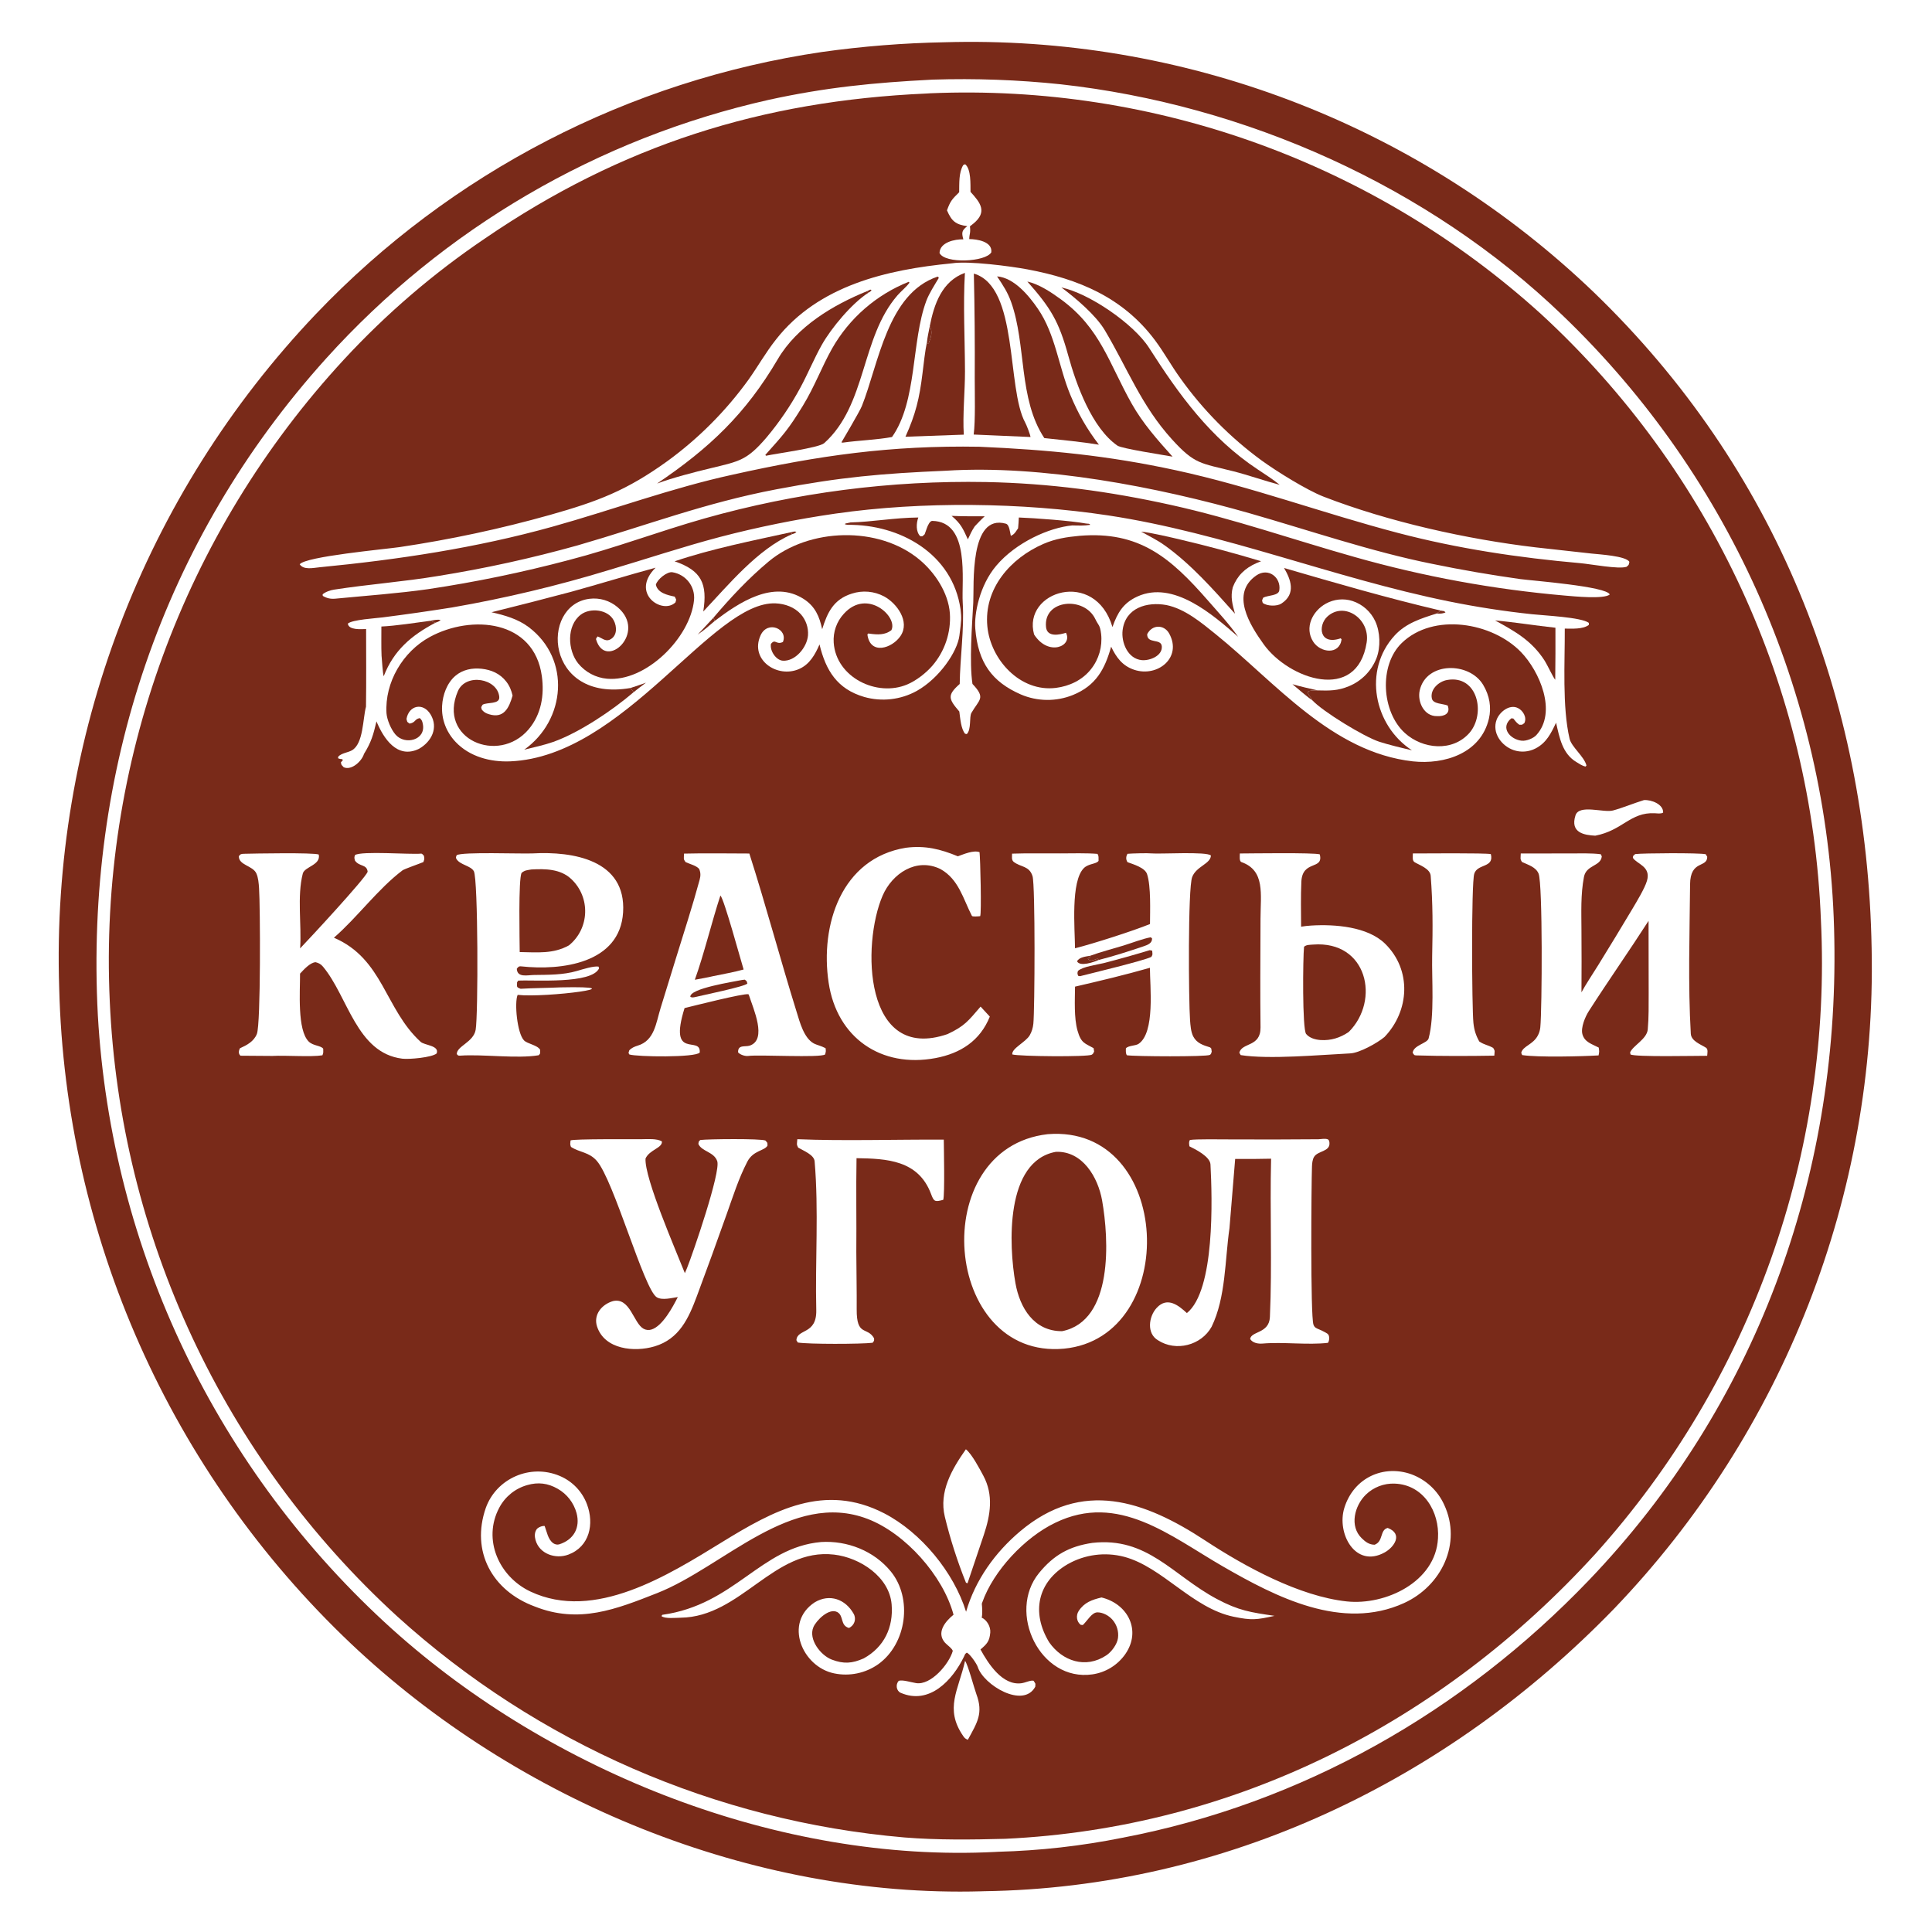<?xml version="1.0" encoding="UTF-8"?> <svg xmlns="http://www.w3.org/2000/svg" xmlns:xlink="http://www.w3.org/1999/xlink" xmlns:xodm="http://www.corel.com/coreldraw/odm/2003" xml:space="preserve" width="1181px" height="1181px" version="1.1" style="shape-rendering:geometricPrecision; text-rendering:geometricPrecision; image-rendering:optimizeQuality; fill-rule:evenodd; clip-rule:evenodd" viewBox="0 0 1181 1181"> <defs> <style type="text/css"> .fil0 {fill:#792A19} </style> </defs> <g id="Слой_x0020_1">  <path class="fil0" d="M577.32 25.83l6.43 -0.15c145.27,-2.55 285.66,52.46 390.54,153.01 111.19,107.23 167.1,247.62 169.81,401.09 3.13,150.19 -53.58,295.46 -157.63,403.8 -101.88,105.02 -237.58,170.39 -385,172.49l-1.45 0.05c-140.48,3.94 -283.94,-55.28 -385.51,-151.41 -110.35,-104.62 -174.51,-248.86 -178.33,-400.86 -4.96,-152.85 51.62,-301.28 157.07,-412.04 82.35,-86.31 191.17,-142.63 309.18,-160.03 24.82,-3.49 49.83,-5.48 74.89,-5.95zm-7.69 22.87c0.18,-0.01 0.35,-0.02 0.52,-0.03 26.06,-0.83 52.15,0.12 78.08,2.84 112.99,12.5 224.73,62.17 306.91,141.23 104.13,99.88 163.96,237.28 166.15,381.55 2.65,146.08 -48.23,285.41 -150,391.65 -76.97,80.35 -175.37,136.47 -285.06,157.43 -25.1,5.05 -50.59,7.92 -76.18,8.59 -0.53,0.03 -1.05,0.06 -1.58,0.09 -131.69,6.79 -271.3,-48.56 -368.69,-136.13 -107.02,-96.53 -171.69,-231.35 -179.97,-375.24 -7.84,-148.86 39.38,-290.54 139.56,-401.57 71.67,-79.41 166.2,-134.64 270.56,-158.08 34.9,-7.64 64.37,-10.52 99.7,-12.33z"></path> <path class="fil0" d="M566.13 57.18c0.87,-0.06 1.73,-0.12 2.6,-0.16 137.3,-5.83 271.38,42.63 373.22,134.89 104.11,95.77 165.7,229.1 171.14,370.45 6.97,142.26 -42.55,281.5 -137.78,387.41 -93.98,103.15 -220.52,167.72 -360.86,174.26 -20.2,0.54 -41.45,0.82 -61.63,-0.83 -115.31,-9.95 -224.18,-57.41 -309.97,-135.1 -106.21,-97.09 -169.45,-232.45 -175.76,-376.22 -6.64,-144.63 44.95,-285.89 143.24,-392.19 25.75,-27.84 54.62,-52.63 86.04,-73.86 83.27,-57 169.22,-84.2 269.76,-88.65zm30.04 327.05c1.69,20.94 10.31,32.61 27.86,40.28 10.14,4.34 21.58,4.46 31.81,0.34 14.09,-5.73 19.51,-15.74 23.38,-29.54 3.08,6.39 6.78,11.72 14.19,14.15 14.16,4.65 29.37,-7.42 21.31,-22.17 -2.99,-5.48 -10.29,-5.81 -13.47,0.37 -0.11,6.22 8.6,2.34 8.95,7.5 0.38,5.82 -7.48,8.8 -12.19,8.38 -8.68,-0.79 -12.72,-10.91 -11.77,-18.37 1.75,-13.68 14.91,-17.46 26.77,-15.31 11.32,2.31 21.28,10.68 30.12,17.81 36.54,29.51 70.91,72.16 120.52,77.74 19.34,2.09 41.53,-4.9 46.49,-26.08 1.61,-6.88 0.46,-14.04 -3.51,-20.69 -8.49,-14.2 -34.87,-14.27 -38.8,3.48 -1.51,6.83 2.67,15.84 10.65,15.64 4.31,0.24 8.37,-1.52 6.46,-6.48 -3,-1.23 -8.91,-0.88 -9.66,-4.28 -1.23,-5.55 4.16,-10.43 9.34,-11.34 18.61,-3.27 23.79,20.52 13.65,32.33 -10.4,11.8 -28.61,9.96 -39.49,0.1 -14.26,-12.94 -15.96,-41.4 -1.94,-55 19.35,-18.77 55.3,-12.69 72.9,5.48 11.36,11.73 22.26,36.72 9.4,50.78 -1.86,2.02 -6.07,3.7 -8.88,3.44 -6.93,-0.65 -13.55,-7.92 -6.43,-13.69l1.23 0.12c1.38,1.72 1.84,2.48 3.67,3.8 2.24,-0.05 1.25,0.28 3.08,-1 1.72,-3.41 -0.77,-7.64 -3.91,-9.19 -5.17,-2.57 -11.26,2.39 -13.03,7.09 -3.01,8.01 2.99,16.08 10.38,18.61 4.42,1.51 9.26,1.14 13.4,-1.01 6.68,-3.43 9.51,-9.36 12.55,-15.74 2.1,9.15 3.81,18.97 12.49,24.09 1.87,1.1 3.41,2.28 5.56,2.71l0.53 -0.67c-1.49,-5.62 -9.15,-11.29 -10.33,-16.36 -4.55,-19.5 -2.83,-46.96 -2.93,-67.3 4.36,0.03 11.06,0.5 14.71,-2.24l-0.01 -1.27c-4.63,-3.47 -27.13,-4.45 -34.68,-5.27 -17.07,-1.81 -34.05,-4.43 -50.87,-7.85 -70.44,-14.27 -137.34,-41.8 -208.15,-52.54 -52.77,-7.99 -113.94,-8.71 -166.72,-1.14 -23.84,3.44 -47.47,8.22 -70.77,14.32 -22.67,5.98 -45.39,13.57 -67.89,20.24 -31.42,9.58 -63.41,17.21 -95.78,22.83 -14.11,2.24 -28.25,4.27 -42.42,6.07 -4.23,0.56 -18.62,1.37 -21.31,3.8 0.46,4.08 8.16,3.41 11.16,3.33 0,15.74 0.16,31.77 -0.07,47.48 -1.98,7.26 -1.52,22.61 -8.58,26.64 -2.52,1.44 -6.08,1.6 -8.3,3.76l-0.25 1.08c1.26,0.5 1.2,0.48 2.55,0.57l0.48 0.57 -1.23 1.39c0.42,2.1 0.07,1.08 1.72,3 4.94,2.15 11.16,-3.94 12.37,-8.13 4.44,-7.16 5.73,-11.71 7.65,-19.92 4.27,10.25 12.6,23.32 26.02,16.75 7.69,-4.39 11.9,-12.83 7.11,-20.9 -4.53,-7.64 -13.32,-5.73 -14.78,2.66 0.66,2.33 0.03,1.42 1.89,2.86 3.85,-0.71 2.85,-2.7 6.22,-3.38 1.35,1.19 1.57,2.02 1.9,3.75 1.86,9.76 -10.99,12.97 -16.73,6.32 -2.81,-3.25 -5.22,-9.15 -5.51,-13.03 -1.14,-18.83 9.95,-37.68 26.61,-46.69 25.4,-13.74 63.63,-10.51 68.35,24 1.6,11.63 -0.33,23.41 -8.12,32.58 -18.43,21.67 -55.78,5.9 -43.2,-23.38 4.84,-11.26 24.23,-7.82 25.3,3.46 0.45,4.78 -7.44,3.13 -10.2,4.83 -1.07,1.99 -0.98,1 -0.46,3.05 1.44,1.56 2.26,2.09 4.34,2.74 9.06,2.84 12.3,-3.74 14.46,-11.4 -0.76,-3.2 -1.86,-5.99 -3.91,-8.6 -3.78,-4.83 -9.05,-7.14 -15.05,-7.79 -5.7,-0.61 -11.51,0.52 -15.96,4.29 -5.22,4.42 -7.8,11.72 -8.17,18.38 -0.46,8.26 2.6,16.07 8.26,22.06 8.58,9.07 21.29,12.39 33.45,11.87 69.75,-2.98 123.53,-98.33 162.23,-96.57 5.68,0.25 11.47,2.31 15.33,6.62 3.14,3.54 4.73,8.19 4.4,12.91 -0.57,7.4 -7.83,16.05 -15.43,15.51 -4.07,-0.29 -7.98,-5.99 -7.22,-10.25 2.76,-3.5 3.12,0.86 7.32,-1.19 3.27,-7.92 -9.4,-13.49 -13.67,-4.02 -6.73,14.95 10.26,26.47 23.64,20.51 6.44,-2.87 9.73,-8.85 12.4,-14.98 3.82,15.83 10.73,27.24 27.32,32.1 10.77,3.06 22.32,1.73 32.12,-3.68 13.91,-7.8 24.85,-24.06 26.08,-33.83 1.23,-9.78 1.31,-10.43 0.68,-16.13 -4.83,-33.87 -37.02,-51.99 -69.14,-51.57l-1.54 -0.33 0.27 -0.47 3.16 -0.67c13.35,-0.34 26.9,-2.89 41.45,-3.02 -1.28,3.44 -1.6,8.85 1.27,11.5 1.85,-0.06 0.94,0.16 2.62,-1.27l1.43 -4.02c0.45,-1.23 1.71,-4.15 3.19,-4.13 23.36,0.39 17.79,36.29 18.64,50.04 0.99,16.13 -1.63,33.64 -1.85,49.65 -7.79,6.88 -6.85,9.12 -0.24,16.82 0.56,4 0.99,10.61 3.54,13.61l1.04 0.19c2.9,-2.91 1.37,-10.44 2.83,-12.97 4.8,-8.31 8.95,-8.93 0.63,-17.69 -2,-13.14 -0.24,-36.18 0.49,-49.61 0.58,-10.79 -2.52,-54.6 19.93,-48.34 2.21,0.62 2.51,5.33 3.02,7.37l0.27 -0.02c2.02,-1.05 2.32,-1.84 3.7,-3.82l0.48 -0.69c0.24,-2.13 0.33,-4.47 0.45,-6.62 9.62,0.33 32.1,2.01 40.92,3.66 1.87,0.27 2.01,-0.11 2.77,0.82 -3.9,0.63 -7.04,0.44 -10.98,0.36 -14.28,1.32 -34.55,10.48 -46.53,24.66 -10.27,12.14 -13.52,29.47 -12.8,38.39zm-449.15 261.11l19.41 0.14c8.15,-0.46 23.54,0.75 30.65,-0.39 0.74,-1.59 0.5,-2.13 0.5,-4 -1.3,-1.98 -6.15,-1.75 -8.81,-4.35 -7.2,-7 -5.3,-30.91 -5.36,-41.58 2.3,-2.48 6.2,-6.82 9.53,-6.98 1.9,0.52 3.13,1.09 4.5,2.72 15.31,18.28 20.45,52.76 48.44,56.25 4.14,0.52 18.04,-0.69 21.04,-3.2 1.81,-4.91 -7.42,-4.92 -9.79,-7.09 -21.97,-20.11 -22.8,-50.69 -53.01,-63.66 14.24,-12.34 26.93,-29.87 41.95,-41.19 1.09,-0.82 10.35,-4.03 12.75,-5.05 0.65,-1.97 0.7,-1.83 0.32,-3.84 -0.47,-0.51 -1.06,-1.38 -1.77,-1.31 -6.92,0.63 -36.06,-1.73 -40.37,0.86 -0.53,1.74 -0.45,1.63 0,3.42 2.73,3.84 7.27,2.07 7.74,6.83 -1.75,4.42 -35.85,41.19 -41.28,46.81 0.97,-14.51 -1.94,-31.8 1.63,-45.73 1.1,-4.28 11.15,-5.16 9.76,-11.64 -3.25,-1.28 -39.49,-0.62 -45.58,-0.46 -2.13,0.06 -2.3,0.23 -3.27,1.5 -0.07,5.54 8.45,5.68 10.68,10.45 1.22,2.62 1.49,6.24 1.68,9.12 0.73,10.71 1.1,82.96 -1.34,89.07 -1.86,4.62 -6.08,6.82 -10.35,8.76 -1.06,2.12 -0.76,3.57 0.35,4.54zm445.46 -499.19c4.66,0.02 14.26,1.43 13.49,8.09 -3.45,5.96 -28.49,7.12 -31.65,0.4 0.18,-6.54 9.37,-8.49 14.55,-8.34 -1.19,-4.28 -0.87,-5.45 2.43,-8.05 -7.11,-0.98 -9.57,-3.02 -12.42,-9.67 2.06,-5.73 3.07,-6.75 7.45,-11.07 0.11,-5.45 -0.31,-12.01 2.5,-16.62l1.14 -0.51c3.73,3.06 3.2,12.22 3.29,16.91 5.95,6.5 10.5,12.18 1.83,19.33 -0.72,0.59 -1.45,1.17 -2.19,1.74 0.51,4.22 -0.34,4.45 -0.42,7.79zm-2.55 869.09c1.77,2.37 5.53,16.6 6.91,20.35 4.34,11.72 0.58,17.29 -5.22,27.91 -1.59,-0.66 -2.01,-1.08 -2.94,-2.45 -11.4,-16.72 -2.75,-27.91 1.25,-45.81zm414.99 -526.16c4.63,-0.31 11.93,2.58 11.73,7.64 -1.42,0.87 -3.42,0.47 -5.19,0.39 -14.95,-0.68 -19.6,10.55 -36.3,13.73 -6.36,-0.34 -15.59,-1.58 -12.09,-12.42 2.25,-6.95 17.19,-1.44 22.91,-2.98 5.96,-1.61 12.49,-4.36 18.94,-6.36zm-414.49 396.83c3.67,2.92 8.41,11.95 10.67,16.17 6.33,11.78 4.36,23.97 0.31,36.1 -3.28,9.85 -6.63,19.79 -9.99,29.67l-0.94 -0.38c-5.19,-12.87 -9.68,-26.88 -12.93,-40.35 -3.67,-15.27 4.28,-28.98 12.88,-41.21zm-88.56 56.7c16.01,-0.99 32.4,5.37 42.72,18.06 13.37,16.44 9.65,44.16 -7.72,56.63 -7.82,5.52 -17.59,7.55 -26.97,5.6 -19.58,-4.01 -30.94,-30.95 -11.86,-43.44 9.09,-5.43 18.79,-1.91 23.79,7.03 1.82,3.25 0.42,7.18 -2.9,8.65 -5.43,-1.56 -3.01,-7.32 -7.02,-9.66 -5.16,-2.86 -13,5.13 -14.71,9.2 -3.14,7.45 4.47,17.23 11.28,19.81 7.31,2.77 12.47,2.36 19.5,-0.75 12.52,-6.91 18.22,-18.98 17.06,-33.01 -1.4,-16.88 -19.34,-28.59 -35.17,-30.43 -36.89,-4.3 -56.74,38.1 -93.83,38.57 -2.86,0.04 -9.65,0.77 -11.68,-0.99l0.48 -0.77c44.32,-6.19 60.05,-41.21 97.03,-44.5zm165.85 0.53c33.75,-3.8 49.09,19.85 76.07,34.26 13.42,7.17 20.76,8.21 35.31,10.34 -11.01,2.43 -13.93,2.82 -24.95,0.55 -25.33,-5.24 -43.52,-30.4 -66.98,-36.65 -11.65,-3.05 -24.04,-1.43 -34.52,4.53 -18.41,10.71 -22.41,29.48 -11.3,47.74 8.02,11.46 22.28,16.4 34.96,7.96 3.11,-2.07 6.61,-6.72 7.1,-10.57 0.53,-4.03 -0.69,-8.09 -3.36,-11.16 -2.18,-2.51 -5.68,-4.47 -9.07,-4.54 -3.57,-0.07 -6.1,4.97 -9.07,7.75l-1.25 -0.11c-2.61,-1.89 -3.02,-5.79 -1.3,-8.44 3.45,-5.28 8.14,-6.89 13.98,-8.3 16.3,3.97 24.44,20.37 14.54,34.63 -4.71,6.74 -12.01,11.23 -20.15,12.39 -31.99,4.58 -52.25,-37.92 -32.57,-61.98 8.99,-11 18.5,-16.31 32.56,-18.4zm195.94 -421.44c5.72,-0.01 44.59,-0.36 47.67,0.4 2.13,8.57 -8.18,5.7 -10.14,12 -1.87,6 -1.47,81.94 -0.51,91.2 0.45,4.3 1.45,7.53 3.57,11.33 3.43,2.27 4.84,1.9 8.51,3.94 1.28,2.11 0.83,1.75 0.7,4.73 -15.6,0.26 -31.97,0.32 -47.6,-0.15 -1.58,-0.04 -1.41,-0.37 -2.31,-1.57 0.4,-4.67 8.91,-5.76 9.74,-8.82 3.73,-13.79 1.87,-36.31 2.17,-50.32 0.38,-17.75 0.43,-31.92 -0.9,-49.07 -0.34,-4.38 -6.81,-6.52 -9.79,-8.3 -1.6,-0.97 -1.11,-3.19 -1.11,-5.37zm-376.27 174.67c27.95,1.16 61.01,0.11 89.53,0.26 0.05,5.29 0.66,33.41 -0.33,36.8 -5.29,1.45 -5.72,1.02 -7.51,-3.72 -7.78,-20.59 -27.06,-21.46 -45.5,-21.74 -0.35,18.92 0.05,38.4 -0.13,57.46 0.04,11.16 0.31,23.85 0.23,34.84 -0.12,17 6.35,10.38 10.63,17.79 -0.01,1.96 0.25,1.07 -0.88,2.75 -6.89,0.86 -39.59,0.94 -45.76,-0.16l-0.84 -1.4c0.43,-7.18 12.49,-3.22 12.14,-18.42 -0.72,-30.01 1.56,-61.08 -1.01,-90.96 -0.35,-4.02 -6.88,-6.45 -10.08,-8.37 -1.13,-2.17 -0.66,-2.24 -0.49,-5.13zm66.39 -178.16c11.83,-1.48 20.97,0.79 31.74,5.23 3.74,-1.35 9.62,-3.9 13.26,-2.52 0.47,3.62 1.28,37.64 0.38,39.11 -1.16,0.16 -4.74,0.44 -5.05,-0.17 -5.37,-10.41 -8.03,-22.4 -19.24,-28.63 -14.78,-7.22 -29.51,2.81 -35.32,16.22 -12.83,29.63 -11.69,102.31 39.65,84.68 10.63,-4.97 12.73,-8.16 20.22,-16.81l5.64 6.11c-5.93,14.79 -17.92,22.49 -33.17,25.35 -33.26,6.24 -60.26,-12.35 -65.35,-46.03 -5.34,-35.29 7.75,-76.13 47.24,-82.54zm-161.46 178.16c3.74,-0.04 9.11,-0.48 12.28,1.33 0.51,4.05 -7.6,5.05 -10,10.5 -0.69,12.06 18.44,55.83 24.04,70.05 0.47,-1.02 0.91,-2.05 1.32,-3.09 3.69,-9.24 20.77,-58.88 18.46,-65.41 -2.03,-5.75 -9.5,-5.79 -11.52,-10.5 0.38,-1.88 -0.06,-1.13 1.17,-2.39 4.38,-0.61 37.3,-0.94 39.84,0.34 1.49,1.85 1.14,0.83 1.24,3.1 -1.79,3.26 -8.7,2.82 -12.32,9.8 -5.43,10.49 -8.73,21.19 -12.7,32.28 -5.91,16.68 -11.96,33.32 -18.14,49.91 -5.05,13.54 -10.73,26.21 -25.88,30.73 -12.26,3.66 -30.52,1.95 -35.14,-12.13 -2.38,-7.24 2.87,-13.54 9.72,-15.55 10.53,-2.47 12.52,13.54 18.72,16.91 1.45,0.8 3.17,0.98 4.75,0.49 6.87,-2.06 13.19,-13.95 16.17,-19.88 -3.64,0.51 -9.57,2.17 -12.89,0.11 -7.83,-4.87 -26.24,-71.58 -36.67,-83.4 -4.78,-5.42 -10.29,-4.97 -15.74,-8.48 -0.69,-1.69 -0.42,-1.99 -0.28,-3.96 1.51,-1.03 39.18,-0.7 43.57,-0.76zm185.79 -408.62c58.81,-3.75 129.45,9.9 185.89,26.04 36.09,10.32 74.7,23.54 111.41,30.87 17.85,3.69 35.82,6.79 53.87,9.32 7.16,0.96 52.98,4.47 54.73,9.43 -3.57,2.98 -22.09,1.11 -27.44,0.65 -43.46,-3.76 -86.48,-11.64 -128.45,-23.55 -37.62,-10.6 -73.7,-23.31 -112.25,-31.83 -37.8,-8.36 -74.24,-13.25 -113.08,-14.02 -58.17,-1.06 -116.18,6.44 -172.17,22.26 -27.81,7.89 -54.89,18.19 -82.95,25.44 -28.34,7.52 -57.07,13.46 -86.06,17.79 -18.38,2.61 -37.9,3.99 -56.44,5.79 -3,0.29 -5.29,-0.17 -7.87,-1.69l-0.08 -0.96c1.7,-1.49 4.76,-2.52 6.99,-2.86 21.16,-3.27 42.51,-4.83 63.65,-8.35 28.68,-4.6 57.08,-10.83 85.05,-18.65 42.19,-12.17 77.55,-25.94 121.71,-34.33 39.42,-7.49 64.12,-9.65 103.49,-11.35zm227.83 408.65c1.59,-0.1 4.34,-0.58 5.76,0.07 0.71,0.33 0.88,1.21 0.96,1.92 0.62,5.79 -7.26,4.92 -9.48,8.94 -0.94,1.69 -1.11,3.85 -1.19,5.75 -0.39,10.41 -1,91.28 0.9,96.62 0.65,1.83 1.67,2.17 3.35,2.89 1.12,0.48 2.19,0.93 3.25,1.54 1.41,0.81 2.68,1.16 2.94,2.9 0.21,1.31 0.04,2.73 -0.66,3.82 -12.37,1.44 -27.28,-0.64 -39.93,0.44 -2.74,0.23 -6.04,-0.3 -7.65,-2.78 0.63,-4.89 11.62,-3.25 12.08,-13.4 1.43,-32.2 -0.06,-64.57 0.73,-96.82 -7.32,0.17 -14.64,0.22 -21.96,0.14l-3.48 42.33c-2.83,19.44 -2.16,42.2 -10.91,60.24 -6.35,11.47 -21.87,15.37 -32.76,8.3 -7.07,-4.11 -5.75,-14.49 -0.83,-19.82 6.65,-7.22 13.65,-1.22 18.47,3.18 17.22,-13.91 15.51,-70.12 14.42,-90.86 -0.26,-4.77 -8.92,-9.13 -12.88,-11.08 -0.16,-1.56 -0.48,-2.58 0.32,-3.87 3.56,-0.63 19.1,-0.36 23.85,-0.36 18.23,0.1 36.46,0.07 54.7,-0.09zm-387.84 -174.6c12.85,-0.34 27.02,-0.07 39.96,-0.06 10.19,31.88 18.97,64.92 28.94,96.93 1.91,6.13 4.37,15.85 10.49,19.18 1.59,0.87 4.52,1.48 7.17,2.89 0.27,1.98 0.21,1.87 -0.29,3.83 -2.96,2.18 -40.38,0 -47.01,0.91 -1.8,0.25 -4.84,-0.66 -6.19,-2.2 -0.14,-4.95 4.38,-3.15 7.24,-4.15 10.68,-3.75 1.99,-22.64 -0.42,-30.32l-0.46 -1.04c-2.7,-0.74 -33.92,7.2 -39.07,8.45 -10.13,32.43 10.15,16.32 9.27,27.18 -2.59,3.16 -38.45,2.66 -43.04,1.17 -0.72,-1.39 -0.52,-0.62 -0.03,-2.51 1.27,-1.44 3.24,-2.31 5.07,-2.86 10.37,-3.06 11.23,-13.76 14.08,-23.01l9.33 -30.26c4.85,-15.71 10.19,-32.13 14.5,-48.02 0.68,-2.5 0.73,-4.46 -0.28,-6.8 -1.94,-2.11 -5.51,-2.82 -8.31,-4.15 -1.48,-1.99 -0.94,-2.05 -0.95,-5.16zm-101.68 86.35c-2.06,4.72 -0.3,23.38 3.85,27.77 2.11,2.23 8.2,2.84 9.92,5.8 -0.1,2.32 0.31,2.14 -0.93,3.34 -13.24,2.21 -33.97,-0.73 -47.83,0.23 -1.39,0.09 -1.46,-0.06 -2.2,-0.97 -0.03,-4.89 10.17,-7.17 11.53,-14.79 1.59,-8.86 1.52,-92.08 -1.09,-96.94 -1.86,-3.47 -8.54,-3.84 -10.69,-7.58 -0.53,-0.92 -0.13,-1.3 0.16,-2.23 3.1,-2.19 39.95,-0.75 46.58,-1.11 24.46,-1.34 57.17,3.91 55.17,36.05 -1.95,31.29 -37.76,35.66 -62.3,33 -1.57,-0.17 -1.9,0.48 -2.68,1.47 0.28,5.57 6.41,3.86 10.48,3.8 8.82,-0.13 17.79,0.02 26.26,-2.45 3.77,-1.1 10.01,-3.1 13.2,-2.69l0.37 1.05c-4.5,9.85 -39.75,6.98 -49.47,7.54l-0.68 1.05c0.03,2.86 -0.57,2.93 2.2,3.93 8.15,-0.47 16.13,-0.47 24.16,-0.85 49.27,-1.05 -8.7,6.52 -26.01,4.58zm441.49 -86.43c6.76,-0.03 45.22,-0.61 48.85,0.53 2.47,9.8 -10.66,3.19 -11.26,16.75 -0.4,9.07 -0.21,18.36 -0.15,27.47 2.08,-0.35 4.17,-0.58 6.27,-0.7 14.29,-0.87 34.38,0.61 45.07,11.11 16.43,16.11 14.88,41.12 -0.37,57.01 -4.48,3.75 -15.3,9.76 -20.94,10.03 -18.18,0.89 -49.68,3.79 -66.96,1.04l-0.83 -1.48c1.62,-6.37 13.06,-3.29 12.95,-15.39 -0.09,-9.85 -0.17,-20.65 -0.13,-30.55l0.12 -35.87c0.03,-15.16 2.95,-29.51 -11.64,-34.69 -1.46,-0.51 -0.99,-3.81 -0.98,-5.26zm208.82 84.88c2.41,-4.55 7.33,-11.93 10.21,-16.59 7.09,-11.46 14.09,-22.98 20.99,-34.55 2.58,-4.39 7.46,-12.35 8.84,-17.06 2.59,-8.85 -6.25,-10.19 -8.63,-14.05 0.26,-1.68 -0.03,-0.87 1.44,-2.27 4.65,-0.59 39.08,-0.82 43.09,0.09l0.94 1.58c-0.03,7.02 -10.36,1.7 -10.49,16.86 -0.27,30.29 -1.3,61.05 0.44,91.29 0.27,4.58 6.24,6.55 9.33,8.58 1.38,0.91 0.77,3.45 0.68,4.91 -6.14,-0.03 -44.37,0.84 -46.88,-0.85l-0.22 -1.26c1.83,-4.19 10.24,-8.11 10.78,-14 0.66,-7.27 0.54,-14.81 0.56,-22.12l-0.07 -44.26c-11.87,18.46 -24.67,36.67 -36.52,55.17 -2.15,3.35 -5.02,10.05 -3.91,14.13 1.31,4.81 5.68,5.96 9.97,8.16 0.36,2.46 0.38,2.36 -0.09,4.79 -10.25,0.62 -37.09,1.28 -46.72,-0.2l-0.56 -1.36c1.01,-4.27 7.21,-4.88 10.23,-10.75 0.79,-1.52 1.27,-3.18 1.43,-4.88 1.08,-10.95 1.5,-87.52 -1.05,-93.9 -1.63,-4.07 -6.46,-5.41 -10.14,-7.14 -1.32,-1.98 -0.8,-2.26 -0.76,-5.2l29.71 -0.03c5.75,0 13.68,-0.27 19.21,0.49l0.61 1.31c-0.63,6.21 -9.49,5.07 -10.91,12.6 -2.06,10.82 -1.55,21.43 -1.52,32.35 0.1,12.72 0.1,25.44 0.01,38.16zm-263.75 -41.76c0.01,-7.81 0.69,-23.07 -1.81,-30.54 -1.31,-3.91 -8.21,-5.91 -11.94,-7.27 -1.11,-1.72 -0.96,-3.44 -0.02,-5.12 2.86,-0.24 12.23,-0.5 14.73,-0.24 4.74,0.5 34.06,-1.29 36.27,1.31 -0.17,5.09 -8.91,6.54 -11.44,13.11 -2.68,6.93 -2.18,75.92 -1.31,87.52 0.23,3.09 0.51,7.2 1.95,9.95 2.16,4.16 6.08,5.37 10.23,6.66 1.16,0.84 0.64,0.48 1.07,2.57 -0.3,0.93 -0.24,1.5 -1.14,2.05 -2.02,1.22 -45.96,0.99 -50.75,0.22 -0.79,-1.37 -0.59,-2.61 -0.58,-4.23 1.45,-1.75 5.87,-1.5 7.7,-2.71 10.26,-6.82 6.99,-35.27 6.99,-46.52 -15.56,4.43 -30.04,7.88 -45.78,11.52 -0.08,8.18 -0.68,19.02 1.49,26.78 2.23,7.97 4.6,7.8 9.86,10.82l0.33 2c-0.46,0.96 -0.49,1.44 -1.45,2 -2.49,1.44 -44.4,1.07 -48.59,-0.16 -0.5,-3.71 8.22,-7.47 10.68,-11.73 1.25,-2.17 1.94,-4.52 2.2,-7 0.88,-8.31 1.22,-84.77 -0.5,-90.26 -2.02,-6.43 -7.18,-5.38 -11.49,-8.71 -1.52,-1.17 -0.99,-3.32 -1.01,-5.04 9.51,-0.33 19.95,-0.09 29.53,-0.15 6.65,-0.04 16.32,-0.26 22.69,0.29 0.89,1.47 0.57,2.26 0.64,4.25 -1.26,2.05 -6.1,1.58 -8.98,4.45 -8.16,8.1 -5.49,37.19 -5.41,49.01 11.31,-2.86 35.43,-10.58 45.84,-14.83zm-112.43 420.4c5.64,-19.54 17.9,-36.4 33.04,-49.17 37.98,-32.03 75.96,-18.79 113.13,5.62 24.42,16.04 57.59,34.13 86.54,37.23 23.61,2.52 54.3,-11.86 55.76,-38.52 1.05,-16.3 -8.84,-32.87 -26.48,-33.49 -6.56,-0.26 -12.93,2.19 -17.63,6.76 -6.85,6.69 -10.17,19.21 -2.5,26.64 2.33,2.27 4.57,3.94 7.89,3.96 5.47,-2.09 3.04,-9.03 7.98,-10.27 9.62,3.67 3.92,11.8 -1.88,14.99 -17.93,9.89 -29.46,-11.71 -24.62,-27.25 5.75,-18.5 23.98,-26.59 40.96,-20.54 8.88,3.26 16.09,9.93 20.02,18.53 11.1,23.7 -1.65,49.82 -24.53,60.21 -37.79,17.16 -78.13,-3.62 -110.84,-22.5 -32.05,-18.51 -63.78,-45.28 -102.29,-26.62 -18.65,8.92 -37.82,29.32 -44.67,48.75l-0.26 0.75c0.23,2.4 0.47,6.21 -0.06,8.52 3.19,1.45 5.55,5.58 5.23,9.14 -0.48,5.36 -2.03,6.93 -5.98,10.31 4.77,8.71 13.4,22.16 24.97,20.65 2.6,-0.34 5.72,-2.02 7.48,-1.51 1.41,2.32 1.15,1.13 1.03,3.65 -7.33,13.57 -31.65,-1.04 -35.17,-12.15 -0.59,-1.87 -4.92,-8.18 -6.72,-8.68 -1.26,0.93 -1.05,1.11 -1.69,2.44 -6.98,14.4 -21.13,29.73 -38.72,22.08 -2.54,-1.11 -3.29,-5.02 -1.14,-7.31 2.28,-0.79 7.41,0.88 10.56,1.39 9.13,1.48 20.14,-11.67 22.41,-19.49 0.34,-1.15 -3.66,-4.04 -4.66,-5.16 -5.52,-6.19 0.04,-12.99 5.17,-17.15 -6.37,-23.81 -29.44,-49.73 -52.48,-58.55 -46.59,-17.83 -87.9,29.24 -128.62,45.31 -25.26,9.96 -47.91,18.95 -74.9,8.21 -26.12,-9.65 -39.13,-33.75 -29.92,-60.24 6.44,-17.99 27.14,-27.22 45.24,-19.55 7.7,3.25 13.72,9.53 16.63,17.36 4.48,11.98 1.63,25.81 -11.36,30.71 -7.85,2.95 -17.76,-0.39 -20.11,-8.92 -0.61,-2.22 -0.66,-4.53 0.64,-6.47 0.62,-1.06 3.21,-2.31 4.94,-2.1 1.37,3.52 1.97,8.21 5.3,10.57 0.99,0.66 2.4,1.03 3.58,0.66 9.05,-2.86 12.96,-10.34 10.63,-19.1 -1.71,-6.3 -5.86,-11.66 -11.54,-14.88 -6.01,-3.46 -12.02,-4.16 -18.63,-2.25 -7.34,2.07 -13.51,7.06 -17.08,13.81 -10.37,19.48 -0.15,42.19 19.03,51.25 39.2,18.51 84.32,-10.03 117.28,-30.27 31.47,-19.32 62.37,-36.4 99.03,-17.51 22.48,11.66 42.48,35.96 50.01,60.15zm49.9 -291.94c76.65,-6.1 81.49,124.15 9.99,131.11 -74.28,6.91 -84.47,-122.6 -9.99,-131.11zm-58.5 -532.34c9.99,-1.61 35.86,1.77 46.22,3.72 31.15,5.87 58.27,17.11 77.86,43.31 5.63,7.53 9.86,15.41 15.37,23.03 13.78,19.38 30.6,36.41 49.8,50.45 9.17,6.66 27.7,18.17 37.83,22.1 39.7,15.39 87.66,26.06 129.69,31.02l34.18 3.79c4.58,0.5 21.16,1.43 23.13,5.1 -0.61,2.35 -0.02,1.4 -1.72,2.99 -4.88,1.61 -21.82,-1.65 -28.32,-2.22 -37.76,-3.34 -74.77,-8.86 -111.53,-18.51 -45.62,-11.96 -89.57,-28.32 -135.79,-38.31 -41.59,-9 -77.77,-12.47 -119.93,-14.34 -54.17,-0.93 -98.2,5.32 -150.72,17.03 -37.53,8.16 -73.33,21.51 -110.25,31.82 -46.63,13.01 -94.31,20.15 -142.43,24.82 -3.85,0.37 -9.78,1.8 -12.12,-1.83 3.66,-4.78 51.95,-9.19 61.02,-10.49 31.02,-4.61 61.72,-11.17 91.91,-19.66 29.23,-8.26 46.84,-14.88 71.85,-32.92 19.11,-13.92 35.88,-30.79 49.7,-49.97 5.96,-8.44 10.16,-16.12 16.77,-24.51 25.91,-32.91 67.5,-42.54 107.48,-46.42z"></path> <path class="fil0" d="M659.93 327.53c36.53,-3.02 55.57,13.33 78.57,39.67 6.32,7.23 12.77,14.14 18.35,22.05 -15.63,-13.64 -39.57,-34.61 -61.56,-24.62 -8.71,3.96 -12.22,10 -15.26,18.67 -10.58,-35.91 -55.24,-21.93 -47.91,4.54 8.78,13.74 23.81,7.09 19.48,-1.04 -3.71,1.2 -11.52,3 -12.18,-3.48 -1.73,-16.94 23.41,-19.09 30.17,-4.82 1.88,3.98 2.81,3.28 3.51,9.04 0.86,7.7 -1.36,15.43 -6.18,21.49 -5.26,6.71 -13.24,10.44 -21.49,11.47 -21.78,2.71 -39.95,-17.25 -41.88,-37.63 -2.19,-23.08 14.15,-41.64 34.25,-50.38 7.27,-3.15 14.17,-4.22 22.13,-4.96z"></path> <path class="fil0" d="M436.07 377.65c10.46,-12.3 21.32,-24 33.8,-34.41 24.7,-20.61 67.22,-21.95 92.19,-1.13 9.44,7.87 17.65,20.21 18.58,32.82 0.76,11.7 -3.11,23.23 -10.77,32.09 -3.93,4.49 -9.81,9.06 -15.31,11.38 -18.57,7.85 -43.49,-4.34 -44.93,-25.56 -0.45,-6.5 1.8,-12.9 6.22,-17.68 14.29,-15.76 33.28,1.99 29.01,10.1 -4,3.03 -8.47,2.73 -13.21,2.1l-0.89 -0.13 -0.54 0.61c1.71,12.83 15.14,8.5 20.25,0.92 5.95,-8.81 -2.23,-19.95 -10.01,-24.17 -6.09,-3.24 -13.23,-3.86 -19.78,-1.72 -11.2,3.56 -14.89,11.48 -18.1,21.75 -1.65,-7.74 -4.3,-13.96 -11.24,-18.44 -18.64,-12.03 -39.75,2.28 -54.33,13.3l-0.94 -1.83z"></path> <path class="fil0" d="M300.47 374.25c16.22,-4.01 32.4,-8.17 48.55,-12.46 17.31,-4.78 34.35,-10.04 51.73,-14.77 -15.83,15.76 4.25,28.93 12.15,21.2 0.59,-2.29 0.64,-1.15 -0.45,-3.51 -4.54,-0.96 -10.37,-2.23 -11.53,-7.26 0.86,-3.36 6.93,-8.17 10.11,-7.65 8.22,1.33 14.06,8.75 13.21,17.12 -2.32,22.99 -29.53,50.11 -53.18,47.97 -6.9,-0.62 -13.27,-4 -17.65,-9.38 -6.42,-7.98 -7.21,-22.98 1.58,-29.75 5.71,-4.4 16.52,-3.32 20.14,3.4 2.12,3.93 2.28,9.81 -2.56,11.95 -2.55,1.07 -4.78,-1.18 -7.25,-2.07 -0.4,0.53 -1.12,1.22 -0.94,1.85 5.68,19.32 31.57,-4.23 13.13,-19.73 -4.76,-4.05 -11,-5.91 -17.2,-5.13 -30.39,3.83 -27.23,63.57 25.09,54.53l1.95 2.53c-12.98,11.15 -33.18,24.73 -49.18,30.43 -4.93,1.76 -12.45,3.48 -17.72,4.74 25.42,-18.08 28.62,-55.33 2.78,-74.88 -6.66,-5.04 -14.73,-7.29 -22.76,-9.13z"></path> <path class="fil0" d="M784.92 347.21c32.63,9.49 62.75,18.28 95.77,26.03l-2.52 1.81c-9.52,2.99 -18.7,5.88 -25.56,13.32 -19.68,21.37 -12.68,55.25 10.48,70.26 -6.23,-1.44 -14.1,-3.32 -19.98,-5.22 -9.23,-3 -34.55,-18.45 -40.96,-25.39 -0.96,-2.29 -2.24,-2.45 -2.78,-5.14 1.45,-1.01 4.15,-0.8 6.08,-0.85 7.23,0.2 12.29,0.28 19.17,-2.58 7.7,-3.18 13.77,-9.36 16.81,-17.12 2.6,-6.78 2.28,-15.96 -0.74,-22.54 -2.72,-5.87 -7.74,-10.36 -13.88,-12.39 -5.44,-1.76 -11.36,-1.17 -16.35,1.61 -8.18,4.53 -13.23,14.71 -7.69,23.29 4.34,6.71 15.92,8.25 17.32,-1.43l-0.54 -0.68c-13.19,4.53 -13.98,-7.93 -8.15,-13.29 10.26,-9.43 26.31,1.33 24.02,15.84 -5.83,37.09 -47.62,22.41 -62.91,1.16 -8.62,-11.98 -20.46,-31.04 -4.61,-42.09 7.37,-5.14 15.31,1.16 14.12,9.04 -0.41,3.38 -6.99,2.97 -9.83,4.49 -0.86,2.19 -0.86,1.15 -0.29,3.22 2.73,2.08 8.71,2.13 11.35,0.42 9.32,-6.02 5.61,-15.09 1.67,-21.77z"></path> <path class="fil0" d="M790.05 418.24c5.05,1.48 10.26,2.61 15.4,3.79 -1.93,0.05 -4.63,-0.16 -6.08,0.85 0.54,2.69 1.82,2.85 2.78,5.14 -2.37,-1.42 -9.61,-7.7 -12.1,-9.78z"></path> <path class="fil0" d="M412.39 343.12c22.62,-7.69 47.85,-12.65 71.18,-17.79l0.58 1.23c-20.94,8.99 -39.02,31.15 -54.25,47.24 2.67,-16.9 -1.02,-25.04 -17.51,-30.68z"></path> <path class="fil0" d="M697.53 324.97c5.31,0.45 19.12,3.69 24.51,4.98 16.41,3.87 32.69,8.24 48.83,13.11 -0.99,0.38 -1.97,0.79 -2.94,1.22 -6.88,3.05 -11.63,7.62 -14.35,14.71 -1.54,5.96 -0.21,10.46 1.33,16.15 -13.13,-14.69 -26.87,-30.3 -43.01,-41.8 -4.86,-3.46 -9.27,-5.49 -14.37,-8.37z"></path> <path class="fil0" d="M913.93 379.26c11.59,1.03 24.95,3.19 36.88,4.46 0.05,10.61 0.01,21.21 -0.12,31.82 -1.35,-1.55 -4.87,-9.18 -6.41,-11.58 -7.89,-12.33 -18.07,-17.96 -30.35,-24.7z"></path> <path class="fil0" d="M233.13 382.98c8.65,-0.38 20.93,-2.31 29.8,-3.48l3.24 1.17c-14.65,7.69 -25.5,16.88 -31.62,32.72 -0.61,-1.71 -1.04,-9.93 -1.31,-12.58 -0.25,-5.16 -0.08,-12.53 -0.11,-17.83z"></path> <path class="fil0" d="M581.71 315.35c6.35,0.3 13.88,0.26 20.24,0.23 -2.17,1.96 -4.04,3.99 -6.06,6.1 -1.84,2.66 -2.88,5.11 -4.25,8.02 -3.02,-6.66 -4.32,-9.61 -9.93,-14.35z"></path> <path class="fil0" d="M436.07 377.65l0.94 1.83c-3.72,3.22 -6.55,5.68 -10.57,8.48l9.63 -10.31z"></path> <path class="fil0" d="M385.4 420.56c3.18,-1.02 6.34,-2.1 9.47,-3.24 -2.44,1.86 -5.17,3.83 -7.52,5.77l-1.95 -2.53z"></path> <path class="fil0" d="M262.93 379.5c2.1,-0.36 4.43,-0.99 6.42,-0.5 -1.37,1.13 -1.47,1.05 -3.18,1.67l-3.24 -1.17z"></path> <path class="fil0" d="M880.69 373.24c2.26,0.47 1.92,-0.07 2.92,1.16 -2.41,0.84 -2.82,0.71 -5.44,0.65l2.52 -1.81z"></path> <path class="fil0" d="M483.57 325.33c1.71,-0.31 2.21,-0.76 3.26,-0.06 -1.51,0.97 -0.99,0.78 -2.68,1.29l-0.58 -1.23z"></path> <path class="fil0" d="M530.24 177.9l0.56 1.06c-10.08,6.49 -22.57,21.44 -28.43,31.82 -4.66,8.27 -8.56,17.77 -13.15,26.24 -5.82,10.77 -12.71,20.93 -20.58,30.31 -12.09,14.12 -16.49,14.61 -34.24,18.89 -10.29,2.48 -22.87,5.72 -32.76,9.36 32.17,-21.71 54.18,-42.63 73.85,-76.09 11.69,-19.9 33.67,-33.05 54.75,-41.59z"></path> <path class="fil0" d="M648.81 175.72c17.11,3.65 44.26,22.3 53.62,36.95 18.37,28.74 37.49,55.18 66.42,74.3 3.95,2.61 9.4,6.14 12.98,9.06l0.4 0.34c-9.24,-2.45 -19.38,-6.03 -28.5,-8.33 -19.86,-4.99 -23.41,-4.16 -37.25,-19.38 -18.89,-20.79 -27.15,-43.31 -41.15,-66.82 -5.48,-9.2 -17.87,-19.7 -26.52,-26.12z"></path> <path class="fil0" d="M555.52 172.25l0.43 0.54c-2,2.76 -5.03,5.09 -7.31,7.71 -22.57,26 -18.7,66.9 -44.8,90.37 -3.22,2.91 -29.5,6.37 -35.59,7.72l-0.43 -0.51c10.85,-12.13 13.98,-15.38 22.88,-29.92 7.29,-11.91 11.54,-23.73 17.91,-35.07 10.53,-18.56 27.08,-32.96 46.91,-40.84z"></path> <path class="fil0" d="M628 172.08c7.36,1.72 14.71,6.66 20.6,10.97 24.2,17.72 29.31,39.16 43.28,63.86 6.68,11.82 15.69,22.05 24.88,32.23 -4.98,-0.94 -31.03,-4.88 -33.72,-6.75 -15.53,-10.8 -25.06,-36.96 -30.02,-54.99 -5.8,-21.09 -10.7,-29.09 -25.02,-45.32z"></path> <path class="fil0" d="M568.36 199.38c2.59,-13.37 7.42,-27.52 21.47,-32.58 -1.15,19.51 0,40.57 0.05,60.17 0.02,12.08 -1.5,27.02 -0.72,38.73l-35.67 1.27c6.3,-13.99 8.53,-23.39 10.42,-38.78 0.63,-5.09 1.64,-14.25 2.71,-19.04l0.39 0.79 0.69 -0.12c1.35,-3.41 2.61,-7.09 0.66,-10.44z"></path> <path class="fil0" d="M568.36 199.38c1.95,3.35 0.69,7.03 -0.66,10.44l-0.69 0.12 -0.39 -0.79c0.34,-3.21 1.1,-6.58 1.74,-9.77z"></path> <path class="fil0" d="M595.3 167.25c27.61,8.07 19.82,70.09 31.46,91.22 0.76,1.38 3.02,7.14 3.17,8.67l-34.73 -1.51c1.1,-8.59 0.63,-25.28 0.64,-34.37 0.12,-21.34 -0.05,-42.68 -0.54,-64.01z"></path> <path class="fil0" d="M609.49 168.94c10.42,0.86 19.38,11.7 24.93,19.77 10.83,15.77 12.64,35.31 19.88,52.73 4.79,11.51 9.9,20.5 17.45,30.39 -10.92,-1.78 -22.34,-2.85 -33.38,-4.04 -15.91,-24.03 -10.89,-56.83 -20.26,-83.11 -2.18,-6.13 -5.02,-10.33 -8.62,-15.74z"></path> <path class="fil0" d="M573.13 169.1c0.61,0.22 0.31,0.02 0.72,0.83 -2.51,4.19 -5.93,9.48 -7.62,14.01 -9.25,24.86 -5.45,61.26 -20.96,83.2 -8.9,1.69 -20.67,2.09 -30.14,3.44l-0.79 -0.15c0.01,-0.04 11.12,-18.75 12.49,-22.19 10.28,-25.72 15.54,-68.83 46.3,-79.14z"></path> <path class="fil0" d="M530.24 177.9l1.79 -0.88 0.77 0.32c-1.02,1.17 -0.6,0.82 -2,1.62l-0.56 -1.06z"></path> <path class="fil0" d="M645.48 704.09c16.33,-0.59 25.72,15.62 28.22,29.73 4.16,23.56 7.05,73.62 -24.46,79.91 -17.18,0.1 -25.83,-14.24 -28.52,-29.37 -4.11,-23.05 -6.42,-74.67 24.76,-80.27z"></path> <path class="fil0" d="M702.8 580.83c0.34,0.01 1.15,0.23 1.52,0.32 0.12,2.38 0.48,2.07 -0.52,3.79 -4.89,2.37 -36.33,9.94 -43.62,11.79l-1.15 -0.24c-0.46,-1.52 -0.54,-1.44 -0.11,-2.95 2.9,-2.72 11.52,-3.75 15.76,-4.81 9.43,-2.44 18.8,-5.07 28.12,-7.9z"></path> <path class="fil0" d="M666.42 584.24c6.33,-2.34 13.85,-4.25 20.39,-6.26 4.77,-1.47 11.99,-4.25 16.65,-5.04l0.79 0.74c0.05,2.94 -2.72,3.94 -5.32,4.82 -8.96,3.03 -18.35,6.04 -27.51,8.37l-0.02 -0.42 -0.59 -0.41c-2.32,0.75 -4.51,2.16 -5.85,-0.17l1.4 -0.66 0.06 -0.97z"></path> <path class="fil0" d="M671.42 586.87c-2.71,1.22 -11.29,4.25 -13.03,0.76 1.37,-2.62 5.37,-2.91 8.03,-3.39l-0.06 0.97 -1.4 0.66c1.34,2.33 3.53,0.92 5.85,0.17l0.59 0.41 0.02 0.42z"></path> <path class="fil0" d="M802.68 577.4c33.18,-2.53 41.13,34.11 21.81,53.4 -5.23,3.59 -10.98,5.4 -17.38,4.95 -3.09,-0.23 -6.64,-1.22 -8.69,-3.69 -2.41,-2.9 -1.98,-46.82 -1.28,-53.31 1.45,-1.32 3.45,-1.16 5.54,-1.35z"></path> <path class="fil0" d="M324.82 531.49c8.51,-0.46 17.7,-0.37 24.29,5.76 12.05,11.23 11.28,30.42 -1.33,40.64 -9.64,5.36 -19.36,4.25 -30.09,4.09 -0.02,-6.48 -0.89,-44.96 1.17,-48.41 1.93,-1.65 3.34,-1.61 5.96,-2.08z"></path> <path class="fil0" d="M440.37 547.4c2.24,2.11 12.37,39.32 14.19,45.24 -5.53,1.56 -12.74,2.85 -18.47,4.03 -3.6,0.87 -7.69,1.55 -11.36,2.24 5.51,-15.21 10.36,-35.44 15.64,-51.51z"></path> <path class="fil0" d="M453.6 599.04l1.68 -0.19c1.5,1.23 0.97,0.48 1.58,2.37 -1.38,1.84 -27.93,7.28 -32.68,8.42 -1.37,0.12 -0.87,0.15 -2.18,-0.24 -0.74,-5.2 26.59,-9.3 31.6,-10.36z"></path> </g> </svg> 